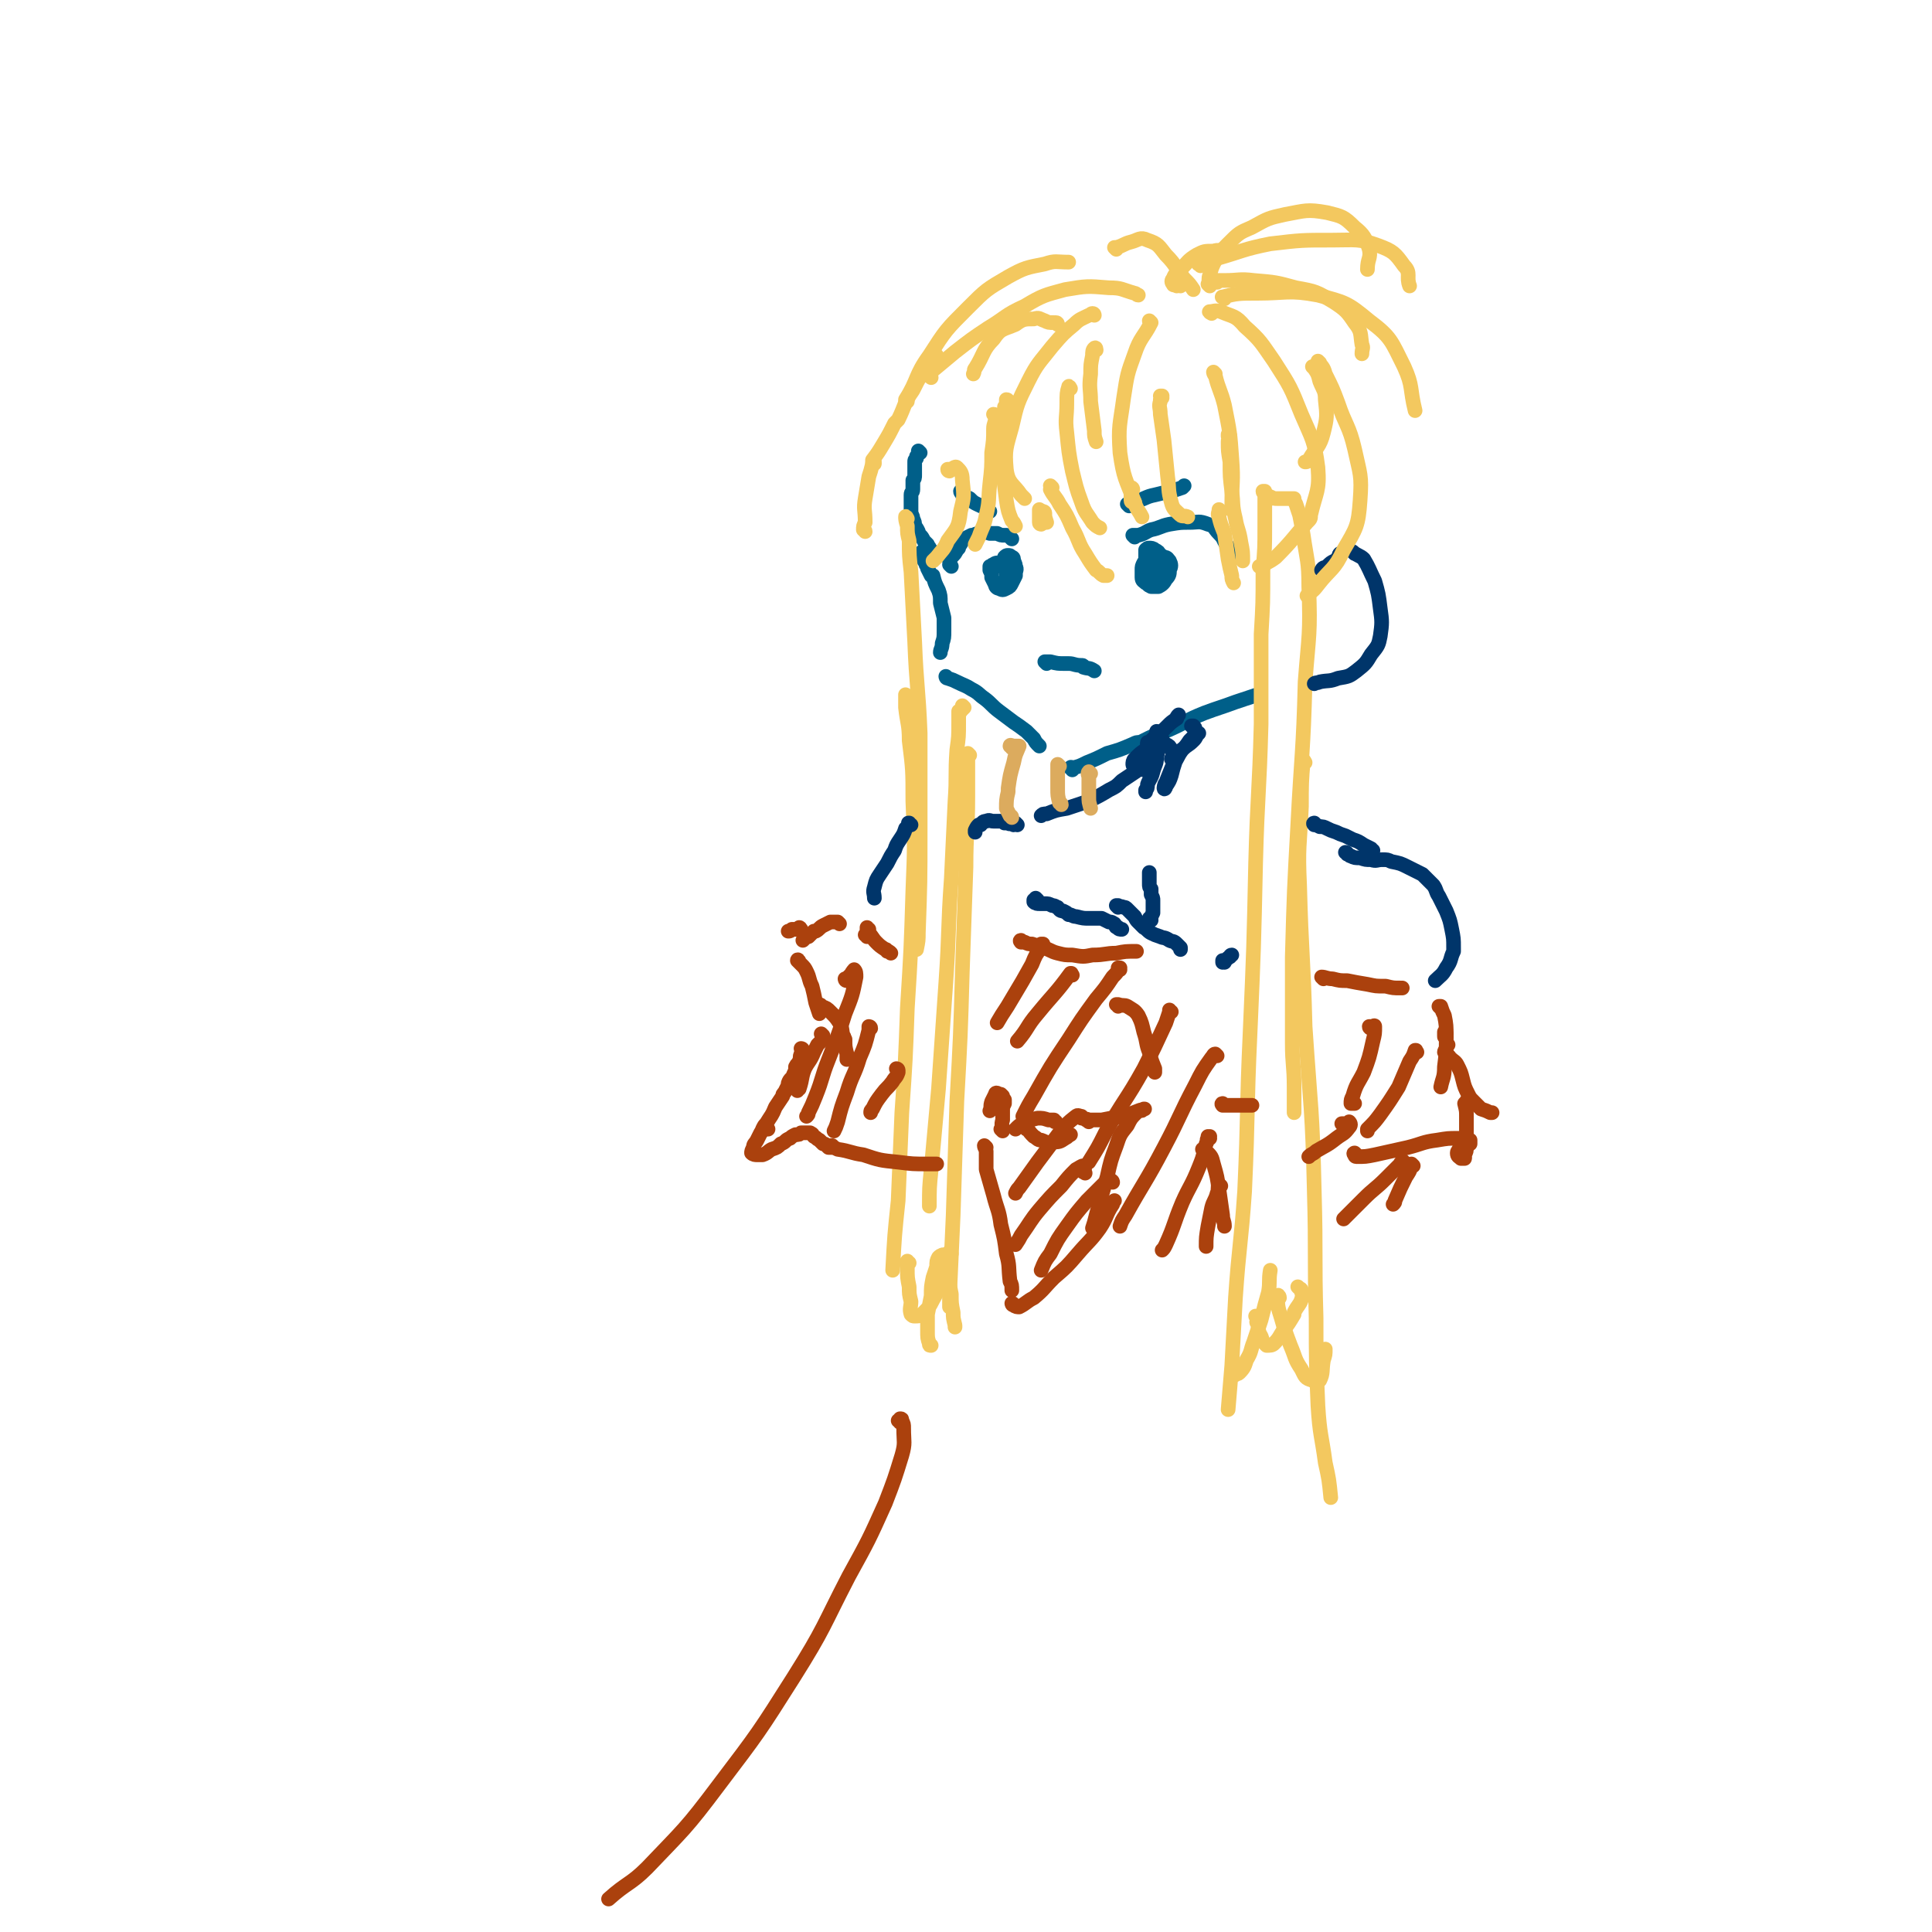 <svg viewBox='0 0 1054 1054' version='1.1' xmlns='http://www.w3.org/2000/svg' xmlns:xlink='http://www.w3.org/1999/xlink'><g fill='none' stroke='rgb(0,95,137)' stroke-width='8' stroke-linecap='round' stroke-linejoin='round'><path d='M502,247c0,0 -1,-1 -1,-1 0,0 0,0 0,1 0,0 0,-1 0,0 0,1 0,1 -1,2 0,1 0,1 0,1 -1,1 -1,1 -1,2 0,0 0,0 0,0 0,1 0,1 0,2 0,1 0,1 0,2 0,2 0,2 0,3 0,2 0,2 -1,3 0,2 0,2 0,5 0,2 -1,1 -1,3 0,3 0,3 0,5 0,2 0,2 0,4 0,2 1,2 1,4 0,0 0,0 0,0 1,2 1,2 1,4 1,1 1,1 2,3 0,1 0,1 1,2 1,1 1,1 2,3 1,1 1,1 2,2 0,1 1,1 1,2 1,1 1,1 1,2 1,0 0,0 1,0 '/><path d='M504,302c0,0 -1,-1 -1,-1 0,0 1,1 1,1 0,1 0,2 0,3 0,1 0,1 1,2 0,2 1,1 1,3 1,2 1,2 2,4 1,0 1,0 1,0 1,4 1,4 3,8 1,3 1,3 1,7 1,4 1,4 2,8 0,3 0,4 0,7 0,4 0,4 -1,7 0,3 -1,3 -1,5 '/><path d='M517,370c0,0 -1,-1 -1,-1 0,0 0,1 1,1 3,1 3,1 5,2 4,2 5,2 8,4 4,2 4,3 7,5 4,3 4,4 8,7 4,3 4,3 8,6 3,2 3,2 7,5 2,2 2,2 4,4 1,2 1,2 3,4 0,0 0,0 0,0 '/><path d='M585,420c0,-1 0,-1 -1,-1 0,-1 1,0 1,0 4,-1 4,-1 8,-3 5,-2 5,-2 11,-5 7,-2 7,-2 14,-5 2,-1 2,-1 4,-1 8,-4 8,-4 16,-7 9,-4 9,-5 19,-9 8,-3 9,-3 17,-6 6,-2 6,-2 12,-4 '/><path d='M519,309c0,0 -1,-1 -1,-1 0,0 0,0 0,0 1,0 0,-1 0,-2 1,-2 1,-2 2,-3 2,-2 1,-2 3,-4 0,-1 0,0 0,-1 2,-2 1,-2 3,-4 2,-1 2,-1 4,-2 0,0 0,0 1,0 2,-1 2,-1 4,-1 2,-1 2,-1 5,0 2,0 2,0 4,0 2,1 2,1 4,1 2,0 2,0 3,1 0,0 0,0 0,0 1,1 1,1 1,1 '/><path d='M550,308c0,0 -1,0 -1,-1 0,0 0,1 0,1 0,0 0,0 0,1 0,1 0,1 0,2 0,1 0,1 0,2 0,0 0,0 0,1 0,0 0,0 0,0 0,0 0,0 0,1 0,0 0,0 0,0 '/><path d='M619,293c0,0 -1,-1 -1,-1 0,0 0,0 0,0 2,0 2,0 3,0 4,-1 4,-2 7,-3 5,-1 5,-2 10,-3 6,-1 6,-1 11,-1 5,0 5,-1 10,1 4,1 3,2 6,5 3,3 2,3 4,6 0,0 0,0 0,0 2,3 2,3 4,5 0,1 0,1 1,2 '/><path d='M626,309c0,0 -1,-1 -1,-1 0,0 1,0 1,0 0,0 0,0 0,0 1,1 1,1 1,1 1,0 1,0 1,0 1,-1 1,0 1,-1 1,-1 0,-1 0,-2 0,0 0,0 0,-1 -1,0 -2,0 -2,0 -2,1 -2,1 -3,2 -1,2 -1,2 -1,4 0,2 0,3 0,4 0,2 1,2 2,3 1,0 1,0 2,0 2,0 3,0 4,-2 2,-1 2,-1 3,-3 0,-2 0,-2 0,-5 0,-2 0,-3 -1,-5 -1,-2 -1,-2 -3,-3 -1,-1 -2,-1 -3,-1 -1,0 -1,0 -2,1 0,2 0,2 0,4 0,3 0,3 0,7 0,3 0,3 1,6 0,2 0,2 2,3 1,0 2,0 4,0 2,-1 3,-2 4,-4 2,-2 2,-3 2,-5 1,-2 1,-3 0,-5 -1,-1 -1,-2 -3,-2 -1,-1 -2,-1 -4,-1 -2,1 -2,2 -3,3 -1,2 -1,2 -1,4 '/><path d='M550,313c0,0 -1,-1 -1,-1 0,0 0,0 0,1 0,0 0,0 0,0 0,0 1,0 1,0 0,-1 0,-1 0,-2 -1,-2 0,-2 -1,-3 -1,-1 -2,-1 -3,-1 -2,0 -3,0 -4,1 -1,0 -1,1 -2,1 0,0 0,0 0,1 0,0 0,0 0,1 0,0 0,0 0,0 1,2 1,2 1,4 1,2 1,2 2,4 0,1 1,2 2,2 2,1 2,1 4,0 2,-1 2,-1 3,-3 1,-2 1,-2 2,-4 0,-2 0,-2 0,-4 0,-2 0,-2 -1,-4 0,-1 0,-2 -1,-2 -1,-1 -1,-1 -2,-1 -1,0 -1,0 -2,1 0,1 0,1 0,2 -1,1 0,2 0,3 1,2 1,2 2,3 1,1 1,1 2,1 0,1 1,1 1,1 1,-1 1,-1 1,-1 0,-2 1,-2 0,-4 0,-1 -1,-1 -2,-2 -2,0 -2,0 -3,0 -2,0 -2,1 -3,2 '/><path d='M571,362c0,0 -1,-1 -1,-1 1,0 2,0 3,0 4,1 4,1 8,1 1,0 1,0 2,0 3,0 3,1 7,1 1,0 1,0 1,1 3,1 3,0 6,2 0,0 0,0 0,0 '/><path d='M525,269c0,0 -1,-1 -1,-1 0,1 1,1 1,2 2,1 2,1 4,2 2,2 2,2 4,3 2,1 2,1 5,2 1,1 1,1 2,2 '/><path d='M616,276c0,0 -1,-1 -1,-1 0,0 0,0 0,0 3,0 3,-1 6,-2 4,-1 4,-2 9,-3 4,-1 4,-1 9,-2 3,-1 3,-1 6,-2 1,-1 1,-1 1,-1 '/></g>
<g fill='none' stroke='rgb(243,200,95)' stroke-width='8' stroke-linecap='round' stroke-linejoin='round'><path d='M550,219c0,0 0,-1 -1,-1 0,0 0,0 0,1 0,2 0,2 -1,3 0,4 0,4 -1,8 0,1 0,1 0,2 0,5 0,5 0,11 0,7 0,7 0,14 1,8 1,8 2,16 1,6 1,6 3,11 1,1 1,1 2,3 '/><path d='M568,286c0,0 -1,0 -1,-1 0,-1 0,-1 0,-3 0,-2 0,-2 0,-4 '/><path d='M570,280c0,0 -1,-1 -1,-1 0,0 1,0 1,1 0,2 0,2 1,5 '/><path d='M574,266c0,0 -1,0 -1,-1 0,0 1,1 1,1 0,0 -1,1 -1,1 2,4 3,4 5,8 4,6 4,6 7,13 4,7 3,8 7,14 3,5 3,5 6,9 2,1 2,2 4,3 1,0 1,0 2,0 '/><path d='M584,212c0,0 -1,-2 -1,-1 -1,3 -1,4 -1,9 0,8 -1,8 0,16 1,10 1,11 3,21 2,8 2,9 5,17 2,6 3,6 6,11 2,2 2,2 4,3 '/><path d='M618,267c0,0 0,-1 -1,-1 0,0 1,1 1,1 0,1 -1,1 -1,2 0,2 0,2 0,4 0,1 1,1 1,1 1,0 1,0 1,0 '/><path d='M634,217c0,-1 -1,-1 -1,-1 0,0 1,0 1,0 -1,1 -1,1 -1,3 -1,3 0,3 0,7 1,7 1,7 2,14 1,10 1,10 2,20 1,7 0,7 2,14 1,4 2,4 5,7 1,1 2,0 4,1 '/><path d='M671,238c0,0 -1,-1 -1,-1 0,0 0,0 0,1 1,1 0,1 0,3 0,5 0,5 1,11 0,8 0,8 1,16 1,7 0,7 2,15 1,6 2,6 3,13 1,5 1,5 1,10 '/><path d='M543,227c0,0 0,-1 -1,-1 0,0 1,1 1,2 0,3 -1,3 -1,6 0,6 0,6 -1,13 0,8 0,8 -1,17 -1,9 0,9 -2,17 -1,6 -2,6 -4,12 -1,2 -1,2 -2,4 '/><path d='M518,257c0,0 -1,0 -1,-1 0,0 0,0 1,0 2,0 3,-2 4,-1 2,2 3,3 3,7 1,9 1,9 -1,17 -1,9 -2,9 -7,16 -2,5 -3,5 -6,9 -1,1 -1,1 -2,2 '/><path d='M666,279c0,0 -1,-1 -1,-1 0,0 0,0 0,0 0,2 -1,2 0,4 1,4 1,4 3,9 1,7 1,7 2,14 1,5 1,5 2,9 0,2 0,2 1,4 '/><path d='M690,269c0,0 -1,0 -1,-1 0,0 1,0 1,0 0,0 0,0 0,0 0,3 0,3 0,6 0,7 0,7 0,13 0,12 0,12 -1,24 0,18 0,18 -1,35 0,25 0,25 0,49 -1,38 -2,38 -3,76 -1,46 -1,46 -3,92 -2,43 -1,43 -3,87 -2,29 -3,29 -5,58 -1,18 -1,18 -2,37 -1,12 -1,12 -2,24 '/><path d='M674,750c0,0 -1,0 -1,-1 1,0 2,1 3,0 3,-3 3,-4 4,-7 3,-5 2,-5 4,-10 2,-6 2,-6 4,-12 2,-8 2,-8 4,-15 1,-6 0,-6 1,-12 '/><path d='M686,719c0,0 -1,-1 -1,-1 0,0 1,1 1,2 0,1 -1,1 0,2 1,3 0,4 2,7 1,3 1,3 3,5 2,0 3,0 4,-1 3,-3 3,-4 5,-7 3,-4 3,-4 6,-9 0,0 0,-1 0,-1 2,-4 3,-4 4,-7 1,-3 0,-3 0,-5 0,-1 -1,-1 -1,-1 0,0 0,0 -1,-1 '/><path d='M698,708c0,-1 -1,-2 -1,-1 0,5 0,6 2,12 2,7 2,7 5,15 3,7 2,7 6,13 2,4 2,5 6,6 1,1 3,1 4,0 2,-4 1,-5 2,-11 1,-3 1,-3 1,-6 '/><path d='M693,272c0,-1 -1,-1 -1,-1 0,-1 0,0 1,0 2,1 2,1 4,1 2,0 2,0 3,0 1,0 1,0 2,0 1,0 1,0 2,0 0,0 0,0 1,0 0,0 0,0 1,0 0,1 0,1 1,3 1,3 1,3 2,6 1,5 1,5 2,11 2,14 3,14 3,28 1,26 0,26 -2,52 -1,39 -2,39 -4,78 -2,36 -2,36 -3,72 0,24 0,24 0,47 0,12 1,12 1,24 0,2 0,2 0,4 0,5 0,5 0,10 '/><path d='M712,416c0,0 -1,-2 -1,-1 -1,11 -1,13 -1,25 -1,22 -2,22 -1,43 1,38 2,38 3,77 3,45 4,45 5,90 1,35 0,35 1,69 0,24 0,24 1,48 1,16 2,16 4,31 2,9 2,9 3,19 '/><path d='M495,283c0,0 -1,-2 -1,-1 0,1 0,2 1,5 0,4 0,4 1,8 0,8 0,8 1,17 1,19 1,19 2,38 1,25 2,25 3,50 0,27 0,27 0,54 0,27 0,27 -1,55 0,4 0,4 -1,9 '/><path d='M495,380c0,0 -1,-1 -1,-1 0,2 0,3 0,7 1,9 2,9 2,18 2,16 2,16 2,33 1,24 1,24 0,49 -1,32 -1,32 -3,64 -1,28 -1,28 -3,57 -1,24 -1,24 -2,48 -2,19 -2,19 -3,38 '/><path d='M496,689c-1,0 -1,-1 -1,-1 -1,1 0,2 0,4 0,5 0,5 1,10 0,4 0,4 1,8 0,3 -1,4 0,7 1,1 1,1 2,1 2,0 3,0 4,-1 4,-4 4,-4 6,-8 3,-5 2,-5 4,-11 2,-4 1,-4 2,-9 0,-2 1,-2 0,-4 0,0 -1,-1 -1,0 -1,0 -1,0 -2,1 -1,2 -1,2 -1,5 -1,3 -1,3 -2,6 -1,5 -1,5 -1,10 -1,5 -1,5 -2,10 0,5 0,5 0,9 0,4 0,4 1,7 0,1 0,1 1,1 '/><path d='M519,684c0,0 -1,-2 -1,-1 0,1 0,2 0,4 0,4 -1,4 0,9 0,5 0,5 1,10 0,5 0,5 1,10 0,3 0,3 1,7 0,0 0,0 0,1 '/><path d='M526,386c0,0 0,0 -1,-1 0,0 1,1 1,1 -1,1 -1,1 -1,1 -1,1 -1,1 -1,1 0,1 -1,0 -1,0 0,0 0,1 0,1 0,0 0,0 0,0 0,3 0,3 0,5 0,8 0,8 -1,15 -1,14 0,14 -1,28 -1,21 -1,21 -2,42 -2,28 -1,28 -3,57 -2,29 -2,29 -4,58 -2,22 -2,22 -4,44 -1,10 -1,10 -1,20 '/><path d='M529,412c0,0 -1,-1 -1,-1 0,11 0,12 0,23 0,20 -1,20 -1,39 -1,29 -1,29 -2,57 -1,35 -1,35 -3,71 -1,31 -1,31 -2,62 -1,22 -1,22 -2,44 0,3 0,3 0,6 '/></g>
<g fill='none' stroke='rgb(0,53,106)' stroke-width='8' stroke-linecap='round' stroke-linejoin='round'><path d='M722,312c0,-1 -1,-1 -1,-1 1,-2 2,-1 3,-2 2,-2 2,-2 4,-3 1,0 1,0 2,-1 0,-1 0,-1 0,-1 1,-1 0,-1 1,-2 '/><path d='M739,302c0,0 -1,-1 -1,-1 2,2 4,2 6,4 3,5 3,6 6,12 2,7 2,7 3,15 1,7 1,8 0,15 -1,5 -1,5 -5,10 -3,5 -3,5 -8,9 -4,3 -4,3 -10,4 -5,2 -5,1 -10,2 -2,1 -2,0 -3,1 '/></g>
<g fill='none' stroke='rgb(243,200,95)' stroke-width='8' stroke-linecap='round' stroke-linejoin='round'><path d='M472,290c0,-1 -1,-1 -1,-1 0,-2 0,-2 1,-4 0,-7 -1,-7 0,-13 1,-6 1,-6 2,-12 1,-3 1,-3 2,-7 0,0 0,0 1,-1 '/><path d='M477,253c0,0 -1,-1 -1,-1 0,0 0,0 0,0 0,-1 0,-1 0,-1 3,-4 3,-4 6,-9 3,-5 3,-5 6,-11 1,-1 1,-1 2,-2 4,-8 3,-9 8,-16 4,-8 4,-8 10,-15 1,-2 1,-2 3,-4 '/><path d='M508,206c-1,-1 -2,-1 -1,-1 0,-2 1,-2 2,-3 6,-5 6,-5 12,-10 9,-7 9,-7 18,-13 10,-6 9,-7 20,-12 10,-6 11,-6 22,-9 12,-2 12,-2 24,-1 7,0 7,1 14,3 1,0 1,1 2,1 '/><path d='M577,177c0,0 0,-1 -1,-1 0,0 0,0 -1,0 -3,0 -3,0 -5,-1 -3,-1 -3,-2 -6,-1 -5,0 -6,0 -10,3 -7,3 -8,2 -12,8 -6,6 -5,8 -10,16 -1,1 0,1 -1,3 '/><path d='M597,172c0,0 0,-1 -1,-1 -1,0 -1,1 -2,1 -4,2 -5,2 -8,5 -6,5 -6,5 -12,12 -7,9 -8,9 -13,19 -6,12 -6,12 -9,25 -3,11 -4,12 -3,23 1,8 4,8 8,14 1,1 1,1 2,2 '/><path d='M598,191c0,0 0,-2 -1,-1 -1,1 -1,2 -1,4 -1,5 -1,5 -1,10 -1,8 0,8 0,15 1,8 1,8 2,16 0,3 0,3 1,6 '/><path d='M628,176c0,0 -1,0 -1,-1 0,0 1,1 1,1 -4,8 -6,8 -9,17 -4,11 -4,11 -6,24 -2,15 -3,15 -2,30 2,14 3,14 8,27 1,4 2,4 4,8 '/><path d='M661,171c0,0 -2,-1 -1,-1 2,0 3,-1 6,0 7,3 8,2 13,8 9,8 9,9 16,19 9,14 9,14 15,29 6,14 7,14 9,29 1,13 -1,13 -4,26 0,2 0,2 -2,4 -8,9 -8,10 -17,19 -4,3 -5,3 -9,5 '/><path d='M717,201c0,-1 -1,-1 -1,-1 0,0 0,0 1,1 2,3 2,3 3,7 2,5 3,5 3,10 1,9 1,10 -1,18 -2,8 -4,8 -8,15 -1,1 -1,1 -2,1 '/><path d='M663,204c0,0 -1,-1 -1,-1 0,0 0,1 1,2 2,8 3,8 5,16 3,15 3,15 4,29 1,13 0,13 0,25 0,2 0,2 0,3 '/><path d='M720,198c0,0 -1,-1 -1,-1 2,3 3,3 4,7 4,8 4,8 7,16 4,12 6,12 9,25 3,14 4,14 3,28 -1,14 -2,15 -9,27 -5,11 -7,10 -14,19 -3,4 -3,3 -6,6 '/><path d='M495,219c0,0 -1,-1 -1,-1 0,0 0,1 0,0 7,-11 5,-13 13,-24 9,-14 9,-14 21,-26 10,-10 10,-10 22,-17 9,-5 10,-5 20,-7 6,-2 6,-1 13,-1 '/><path d='M609,136c0,0 -1,-1 -1,-1 0,0 1,0 1,0 4,-1 4,-2 8,-3 4,-1 5,-3 9,-1 6,2 6,3 10,8 6,6 5,7 10,13 3,3 3,3 5,6 '/><path d='M644,156c0,0 0,-1 -1,-1 0,0 -1,1 -1,1 -1,-1 -2,0 -2,-1 -1,-1 -1,-2 0,-3 1,-3 2,-3 5,-6 3,-3 3,-4 8,-7 4,-2 4,-2 9,-2 3,-1 3,0 6,0 '/><path d='M660,156c0,0 0,0 -1,-1 0,0 0,0 0,0 1,-2 0,-3 1,-5 1,-4 1,-4 3,-8 3,-5 3,-5 7,-9 6,-6 6,-6 13,-9 9,-5 9,-5 18,-7 11,-2 12,-3 23,-1 8,2 9,2 15,8 5,4 6,6 8,12 1,5 -1,5 -1,11 '/><path d='M655,145c0,-1 -2,-1 -1,-1 4,-2 5,-2 10,-3 14,-4 14,-5 29,-8 17,-2 17,-2 34,-2 13,0 14,-1 25,3 8,3 9,4 14,11 4,4 1,6 3,11 '/><path d='M664,154c0,0 -1,-1 -1,-1 2,0 2,0 5,0 8,0 8,-1 16,0 12,1 12,1 23,4 11,2 11,2 21,8 6,4 7,5 11,11 4,5 3,6 4,12 1,2 0,2 0,5 '/><path d='M668,163c0,-1 -2,-1 -1,-1 8,-2 9,-2 19,-2 16,0 17,-2 33,1 15,4 16,4 28,14 12,9 12,11 19,25 5,11 3,12 6,24 '/></g>
<g fill='none' stroke='rgb(0,53,106)' stroke-width='8' stroke-linecap='round' stroke-linejoin='round'><path d='M632,400c0,0 -1,0 -1,-1 0,0 0,1 1,1 0,0 0,0 0,0 0,1 -1,1 0,1 0,2 0,2 0,4 0,4 0,4 -1,8 0,4 -1,4 -2,8 -1,4 -2,4 -3,7 0,2 0,2 -1,3 0,1 0,1 0,1 '/><path d='M625,417c0,-1 -1,-1 -1,-1 0,0 1,0 0,0 0,1 0,1 -1,2 -2,2 -2,2 -5,4 -3,2 -3,2 -6,4 -3,3 -3,3 -7,5 -5,3 -5,3 -11,6 -6,2 -6,2 -12,4 -6,1 -6,1 -11,3 -2,0 -2,0 -3,1 '/><path d='M718,450c-1,0 -1,-1 -1,-1 -1,0 0,1 0,1 1,0 1,0 3,1 2,0 2,0 4,1 2,1 2,1 5,2 2,1 2,1 5,2 2,1 2,1 4,2 3,1 3,1 6,3 2,1 2,1 4,2 0,1 0,1 1,1 '/><path d='M735,466c0,0 0,-1 -1,-1 0,0 1,0 1,1 1,0 1,1 2,1 2,1 2,1 5,1 3,1 3,1 6,1 3,1 3,0 6,0 3,0 3,0 5,1 5,1 5,1 9,3 4,2 4,2 8,4 3,3 3,3 6,6 2,3 1,3 3,6 2,4 2,4 4,8 2,5 2,5 3,10 1,5 1,5 1,10 0,1 0,1 0,2 -2,4 -1,5 -4,9 -2,4 -3,4 -6,7 '/><path d='M555,450c0,0 0,0 -1,-1 0,0 0,1 -1,1 0,0 0,0 -1,-1 0,0 0,0 0,0 -1,0 -1,1 -2,0 -1,0 -1,0 -2,0 -1,-1 -1,-1 -2,-1 -2,0 -2,0 -4,0 -2,0 -2,-1 -4,0 -2,0 -2,1 -3,2 0,0 0,0 -1,0 -1,1 -1,1 -2,3 0,0 0,1 0,1 '/><path d='M497,450c-1,0 -1,-1 -1,-1 -1,0 0,0 0,0 -1,2 -1,2 -2,3 -1,3 -1,3 -3,6 -2,3 -2,3 -3,6 -2,3 -2,3 -4,7 -2,3 -2,3 -4,6 -2,3 -2,3 -3,7 -1,3 0,3 0,6 '/></g>
<g fill='none' stroke='rgb(171,65,13)' stroke-width='8' stroke-linecap='round' stroke-linejoin='round'><path d='M473,511c0,-1 0,-1 -1,-1 0,0 1,0 1,0 0,-1 0,-1 0,-2 0,-1 0,-1 0,-2 0,0 0,0 0,0 0,0 0,0 0,0 0,1 0,1 1,1 0,1 0,1 0,2 2,2 2,3 4,5 2,2 2,2 5,4 1,0 0,0 1,1 1,0 1,0 2,1 '/><path d='M558,514c-1,0 -1,-1 -1,-1 -1,0 0,1 0,1 1,0 1,0 2,0 2,1 2,1 4,1 3,1 3,1 6,2 4,1 4,2 8,3 4,1 4,1 8,1 6,1 6,1 11,0 7,0 7,-1 13,-1 5,-1 5,-1 11,-1 '/><path d='M722,534c0,0 -1,-1 -1,-1 2,0 3,1 6,1 4,1 4,1 8,1 5,1 5,1 11,2 5,1 4,1 10,1 4,1 4,1 8,1 0,0 0,0 1,0 '/><path d='M560,616c0,-1 -1,-1 -1,-1 0,-1 1,0 1,0 2,3 2,3 4,5 2,1 2,2 4,2 3,1 3,2 6,1 4,0 4,0 7,-2 2,-1 1,-1 3,-2 '/><path d='M594,612c-1,-1 -2,-1 -1,-1 0,-1 0,0 1,0 4,0 4,0 7,0 5,-1 5,-1 11,-2 4,-1 4,-1 9,-3 2,0 2,0 3,-1 1,0 0,0 0,0 -2,1 -2,0 -4,2 -3,3 -3,3 -5,7 -4,5 -4,5 -6,11 -3,8 -3,8 -5,17 -3,10 -3,10 -6,21 -1,4 -1,4 -2,7 '/><path d='M547,617c0,0 -1,-1 -1,-1 0,0 0,0 1,0 0,0 0,0 0,0 0,1 -1,0 -1,0 0,0 0,0 1,0 0,0 0,0 0,0 0,-2 -1,-2 0,-5 0,-2 0,-2 0,-5 0,-2 0,-2 1,-4 0,-1 0,-1 0,-2 -1,-1 -1,-1 -1,-2 0,0 0,0 -1,-1 -1,0 -1,0 -1,0 -1,-1 -2,-1 -2,0 -1,2 -1,2 -2,4 -1,3 0,3 -1,5 '/><path d='M538,626c0,0 -1,-1 -1,-1 0,1 1,2 1,3 0,1 0,1 0,1 0,5 0,5 0,9 2,7 2,7 4,14 2,8 3,8 4,16 2,8 2,8 3,16 2,7 1,7 2,15 1,2 1,2 1,5 '/><path d='M553,712c0,0 0,-1 -1,-1 0,0 0,1 1,1 1,1 2,1 3,1 4,-2 4,-3 8,-5 6,-5 5,-5 11,-11 7,-6 7,-6 13,-13 6,-7 7,-7 12,-14 4,-6 3,-7 7,-13 0,-1 0,-1 1,-2 '/><path d='M607,645c0,0 0,-1 -1,-1 -2,0 -2,1 -4,2 -4,4 -4,4 -9,9 -6,7 -6,7 -11,14 -5,7 -5,7 -9,15 -3,4 -3,4 -5,9 '/><path d='M592,640c0,0 -1,-1 -1,-1 0,0 0,1 0,0 1,-1 1,-3 0,-3 -1,0 -2,1 -4,2 -4,4 -4,4 -8,9 -6,6 -6,6 -12,13 -5,6 -5,7 -10,14 -1,2 -1,2 -3,5 '/><path d='M590,610c0,0 0,-1 -1,-1 0,0 1,0 1,0 -1,0 -2,-1 -3,0 -5,4 -5,4 -9,9 -6,8 -6,8 -12,16 -5,7 -5,7 -10,14 -1,1 -1,1 -2,3 '/><path d='M576,612c-1,0 -1,0 -1,-1 -2,0 -2,0 -3,0 -3,-1 -3,-1 -6,-1 -4,1 -4,1 -8,3 -2,1 -2,1 -4,3 '/><path d='M668,603c-1,0 -1,-1 -1,-1 -1,0 0,1 0,1 0,0 0,0 0,0 0,0 0,0 0,0 2,0 2,0 5,0 2,0 2,0 5,0 1,0 1,0 1,0 3,0 3,0 5,0 '/><path d='M657,628c0,0 -1,-1 -1,-1 0,0 2,0 2,1 3,3 3,3 4,7 2,7 2,7 3,14 1,7 1,7 2,14 0,3 1,3 1,6 '/><path d='M733,614c0,0 -1,-1 -1,-1 0,0 1,0 1,0 2,0 3,-1 3,-1 1,1 1,2 0,3 -3,4 -3,3 -7,6 -5,4 -6,4 -11,7 -2,2 -2,1 -4,3 '/><path d='M660,621c0,0 -1,-1 -1,-1 0,0 1,0 1,0 0,1 -1,1 -1,1 -1,1 0,1 -1,3 '/><path d='M458,504c0,0 -1,-1 -1,-1 -1,0 -1,0 -1,0 -1,0 -1,0 -3,0 -2,1 -2,1 -4,2 -2,1 -2,2 -4,3 0,0 -1,0 -1,0 -1,1 -1,1 -3,3 0,0 0,0 -1,0 -1,1 -1,1 -2,2 0,0 0,0 0,0 '/><path d='M437,507c0,0 -1,-1 -1,-1 0,0 1,0 0,1 -1,0 -1,0 -2,0 -1,0 -1,0 -2,0 -1,1 -1,1 -2,1 0,0 0,0 0,0 '/><path d='M436,525c0,-1 -1,-2 -1,-1 0,0 1,1 2,2 2,2 2,2 3,4 2,4 1,4 3,8 1,4 1,4 2,9 1,3 1,3 2,6 '/><path d='M447,549c0,0 -1,-1 -1,-1 1,0 2,0 2,1 3,1 3,1 5,3 3,3 3,3 5,6 2,4 1,4 2,7 1,1 0,1 1,2 0,4 0,4 1,8 0,1 0,1 0,2 0,0 0,0 0,1 '/><path d='M449,565c0,0 -1,-1 -1,-1 0,0 1,1 1,2 0,1 0,1 -1,2 -1,1 -1,1 -2,2 -1,2 -1,2 -2,4 -2,5 -3,5 -5,9 -2,5 -1,5 -3,11 -1,0 -1,0 -1,1 '/><path d='M786,550c0,0 -1,-1 -1,-1 0,0 1,0 1,0 1,3 1,3 2,5 1,5 1,6 1,11 0,9 0,9 -1,17 0,6 -1,6 -2,11 '/><path d='M438,573c0,0 0,-1 -1,-1 0,0 1,0 1,1 0,1 -1,1 -1,2 -1,2 0,2 -1,4 -1,2 -1,1 -2,3 0,2 0,2 -1,4 -1,3 -2,2 -3,5 0,1 0,1 0,1 -1,2 -1,2 -2,4 -1,1 -1,1 -1,2 -2,3 -2,3 -4,6 -2,5 -2,4 -5,9 -1,1 -1,1 -2,3 '/><path d='M419,616c0,0 -1,0 -1,-1 0,0 0,1 0,1 0,0 0,0 -1,0 -1,1 -1,1 -2,2 -1,2 -1,2 -2,4 -1,2 -2,2 -2,4 -1,2 -1,2 -1,3 1,1 2,1 3,1 1,0 1,0 3,0 3,-1 3,-2 5,-3 3,-1 3,-1 5,-3 3,-1 2,-2 5,-3 1,-1 1,-1 3,-2 2,0 2,0 3,-1 2,0 2,0 3,0 1,0 1,0 2,0 2,1 1,1 2,2 2,1 1,1 3,2 1,1 1,1 2,2 1,0 1,0 2,1 1,0 1,0 2,0 1,0 1,0 1,0 0,0 0,0 0,0 '/><path d='M453,626c-1,0 -1,-1 -1,-1 -1,0 0,0 0,0 0,0 0,1 0,1 0,0 0,0 0,0 3,0 3,0 5,1 7,1 7,2 14,3 9,3 9,3 19,4 8,1 8,1 16,1 2,0 2,0 5,0 '/><path d='M789,564c-1,0 -1,-1 -1,-1 0,0 0,0 0,0 0,1 0,1 0,1 0,1 0,1 0,1 0,1 0,1 1,1 '/><path d='M790,570c0,0 -1,-1 -1,-1 0,1 0,1 0,2 0,2 -1,2 -1,3 1,2 2,1 3,3 2,2 3,2 4,4 2,4 2,4 3,8 1,4 1,4 3,8 1,2 1,2 3,4 2,2 2,2 4,4 3,1 3,1 5,2 1,0 1,0 1,0 '/><path d='M801,602c0,-1 0,-1 -1,-1 0,-1 1,0 0,0 0,0 0,0 0,0 0,0 0,0 -1,1 0,0 0,0 0,0 1,4 1,4 1,7 0,3 0,3 0,7 0,1 0,1 0,1 0,5 0,5 0,9 0,2 0,2 -1,4 0,0 0,0 0,1 '/><path d='M740,630c0,0 -1,-1 -1,-1 0,0 -1,0 0,1 0,0 0,1 1,1 5,0 5,0 10,-1 9,-2 9,-2 18,-4 8,-2 8,-3 16,-4 6,-1 6,-1 11,-1 4,0 4,0 7,1 0,0 0,1 0,2 -2,1 -3,1 -5,2 -1,1 -2,2 -2,3 0,2 1,2 2,3 1,0 1,0 2,0 '/><path d='M610,549c0,-1 -1,-1 -1,-1 0,0 0,0 1,0 3,1 3,0 5,1 3,2 4,2 6,5 2,4 2,5 3,9 2,6 1,6 3,11 1,4 1,4 3,9 0,1 0,1 0,2 '/><path d='M462,535c0,0 -1,-1 -1,-1 0,0 0,1 1,1 1,-1 0,-2 2,-3 1,-2 2,-3 2,-3 1,1 1,2 1,4 -2,10 -2,10 -6,20 -4,13 -4,12 -9,25 -4,10 -3,10 -7,20 -2,5 -2,5 -4,9 0,1 0,1 -1,2 '/><path d='M475,561c0,-1 -1,-1 -1,-1 0,0 0,0 0,0 0,0 0,0 0,0 0,1 0,1 0,2 -2,8 -2,8 -5,15 -3,10 -4,9 -7,19 -3,8 -3,8 -5,16 -1,3 -1,3 -2,5 '/><path d='M585,532c0,0 -1,-1 -1,-1 0,0 1,0 0,0 -8,11 -9,11 -18,22 -6,7 -5,8 -11,15 '/><path d='M611,529c0,0 0,-1 -1,-1 0,0 1,0 1,0 -2,3 -2,3 -4,5 -4,6 -4,6 -9,12 -8,11 -8,11 -15,22 -10,15 -10,15 -19,31 -3,5 -3,5 -6,11 '/><path d='M639,552c-1,0 -1,0 -1,-1 0,0 0,0 0,1 -1,3 -1,3 -2,6 -6,13 -6,13 -12,25 -10,18 -11,17 -21,35 -4,8 -4,8 -9,16 '/><path d='M664,576c0,0 -1,-1 -1,-1 -1,0 -1,1 -2,2 -5,7 -5,7 -9,15 -9,17 -8,17 -17,34 -10,19 -11,19 -21,37 -2,3 -2,3 -3,6 '/><path d='M658,628c0,0 -1,-1 -1,-1 0,0 1,0 0,1 -1,4 -1,4 -3,9 -4,10 -5,10 -9,19 -5,12 -4,12 -9,23 -1,2 -1,2 -2,3 '/><path d='M748,561c0,0 -1,0 -1,-1 1,0 1,0 2,0 0,0 1,-1 1,0 0,4 0,4 -1,8 -2,9 -2,9 -5,17 -3,6 -4,6 -6,13 -1,2 -1,2 -1,4 0,0 1,0 2,0 '/><path d='M773,574c0,0 -1,-1 -1,-1 0,0 1,0 0,0 -1,3 -1,3 -3,6 -3,7 -3,7 -6,14 -5,8 -5,8 -10,15 -3,4 -3,4 -7,8 0,1 0,1 0,1 '/><path d='M490,584c0,0 -1,-1 -1,-1 0,0 1,0 1,1 0,0 0,1 0,1 -1,3 -2,3 -3,5 -3,4 -3,3 -6,7 -3,4 -3,4 -5,8 -1,1 -1,1 -1,2 '/><path d='M569,516c0,0 0,-1 -1,-1 0,0 1,0 1,0 0,0 0,0 -1,0 0,1 0,1 0,2 -3,4 -3,4 -5,9 -5,9 -5,9 -11,19 -4,7 -4,6 -8,13 '/><path d='M766,634c0,0 -1,-1 -1,-1 0,0 0,0 0,0 0,1 -1,1 -1,2 -4,4 -4,4 -8,8 -6,6 -6,5 -12,11 -6,6 -6,6 -11,11 '/><path d='M771,636c0,0 -1,-1 -1,-1 0,0 0,1 0,1 -1,3 -1,3 -3,6 -3,6 -3,6 -6,13 0,1 0,1 -1,2 '/><path d='M666,647c0,0 -1,-1 -1,-1 -1,2 0,3 -1,5 -1,4 -2,4 -3,8 -1,5 -1,5 -2,10 -1,6 -1,6 -1,11 '/></g>
<g fill='none' stroke='rgb(0,53,106)' stroke-width='8' stroke-linecap='round' stroke-linejoin='round'><path d='M566,491c0,0 -1,-1 -1,-1 0,0 0,0 0,1 0,0 -1,0 -1,0 0,0 0,0 0,1 0,0 0,0 0,0 0,0 0,0 0,0 1,1 2,1 3,1 1,0 1,0 3,0 2,0 2,0 4,1 2,0 2,1 3,1 1,1 1,2 3,2 2,1 2,1 3,2 2,0 2,1 4,1 4,1 4,1 7,1 4,0 4,0 7,0 2,1 2,1 4,2 2,0 1,0 3,1 1,1 0,2 2,2 0,1 1,1 2,1 0,0 0,0 0,0 '/><path d='M610,495c0,0 -1,-1 -1,-1 0,0 0,0 1,0 1,1 1,0 3,1 1,0 1,0 2,1 1,1 1,1 2,2 1,1 1,1 2,2 1,2 1,2 2,3 2,2 2,2 3,3 2,1 2,2 4,3 2,1 2,1 5,2 2,1 2,0 5,2 2,1 2,0 4,2 1,1 1,1 2,2 0,1 0,1 0,1 '/><path d='M628,502c0,0 -1,-1 -1,-1 0,0 1,1 1,0 0,-1 0,-1 1,-3 0,-2 0,-2 0,-3 0,-2 0,-2 0,-4 0,-1 0,-1 -1,-3 0,-1 0,-1 0,-3 -1,-1 -1,-1 -1,-3 0,-1 0,-1 0,-3 0,-1 0,-1 0,-3 '/><path d='M668,525c0,0 -1,-1 -1,-1 0,0 0,1 0,1 2,-1 2,-2 4,-3 0,0 0,-1 1,-1 '/><path d='M651,397c0,0 -1,-1 -1,-1 0,0 1,0 1,0 1,1 1,1 1,2 0,2 0,2 -1,4 -2,2 -2,2 -4,5 -3,3 -3,2 -6,5 -1,1 -1,1 -2,2 0,0 0,0 0,0 1,0 1,0 2,-1 1,-1 1,-1 3,-3 3,-3 3,-3 5,-6 2,-2 2,-2 4,-3 0,-1 1,-1 1,-1 0,0 0,0 -1,1 -1,2 -1,2 -2,3 -3,3 -3,2 -6,5 -3,4 -2,4 -5,8 -2,5 -2,5 -4,10 -1,1 -1,3 -1,3 0,1 1,0 1,-1 2,-3 2,-3 3,-6 1,-4 1,-4 2,-7 0,-2 0,-3 0,-4 -1,-2 -1,-2 -2,-3 -1,-2 -1,-2 -3,-3 -1,-1 -2,-1 -4,0 -3,1 -3,1 -7,3 -3,2 -3,2 -6,5 -1,1 -1,2 -1,3 0,1 1,1 2,1 1,-1 2,-1 3,-2 2,-1 2,-1 3,-3 2,-2 2,-3 4,-5 2,-2 2,-2 3,-4 1,-1 1,-1 1,-1 0,-1 0,-1 0,0 -2,0 -2,0 -3,1 -2,1 -2,1 -3,2 -1,0 -1,0 -2,0 0,0 0,0 0,-1 1,0 1,0 2,-1 1,-1 1,-1 3,-3 3,-2 3,-2 6,-5 2,-2 2,-2 5,-4 0,-1 0,-1 1,-2 '/><path d='M627,407c0,0 -1,-1 -1,-1 0,0 1,0 1,0 0,0 0,0 0,1 0,2 0,2 0,4 -1,3 -2,3 -3,7 0,1 0,1 0,2 '/></g>
<g fill='none' stroke='rgb(220,171,94)' stroke-width='8' stroke-linecap='round' stroke-linejoin='round'><path d='M552,408c0,-1 -1,-1 -1,-1 0,-1 1,0 2,0 1,0 1,0 3,0 0,0 0,0 0,0 -2,5 -2,4 -3,9 -2,7 -2,7 -3,14 0,1 0,1 0,2 -1,4 -1,5 -1,9 1,2 1,2 2,4 0,0 1,0 1,1 '/><path d='M578,418c0,0 -1,-1 -1,-1 0,0 0,0 0,1 0,0 0,0 0,0 0,2 0,2 0,5 0,3 0,3 0,7 0,4 0,4 1,8 0,0 1,0 1,1 '/><path d='M595,422c0,0 -1,-1 -1,-1 -1,1 0,2 0,3 0,5 0,5 0,10 0,4 0,3 1,7 '/></g>
<g fill='none' stroke='rgb(171,65,13)' stroke-width='8' stroke-linecap='round' stroke-linejoin='round'><path d='M491,776c0,-1 -1,-1 -1,-1 0,0 0,0 1,0 0,0 0,-1 0,-1 1,0 1,0 1,1 1,2 1,2 1,4 0,8 1,8 -1,15 -4,13 -4,13 -9,26 -9,20 -9,20 -20,40 -14,27 -13,28 -30,55 -19,30 -19,30 -41,59 -18,24 -19,24 -39,45 -9,9 -11,8 -21,17 '/></g>
</svg>